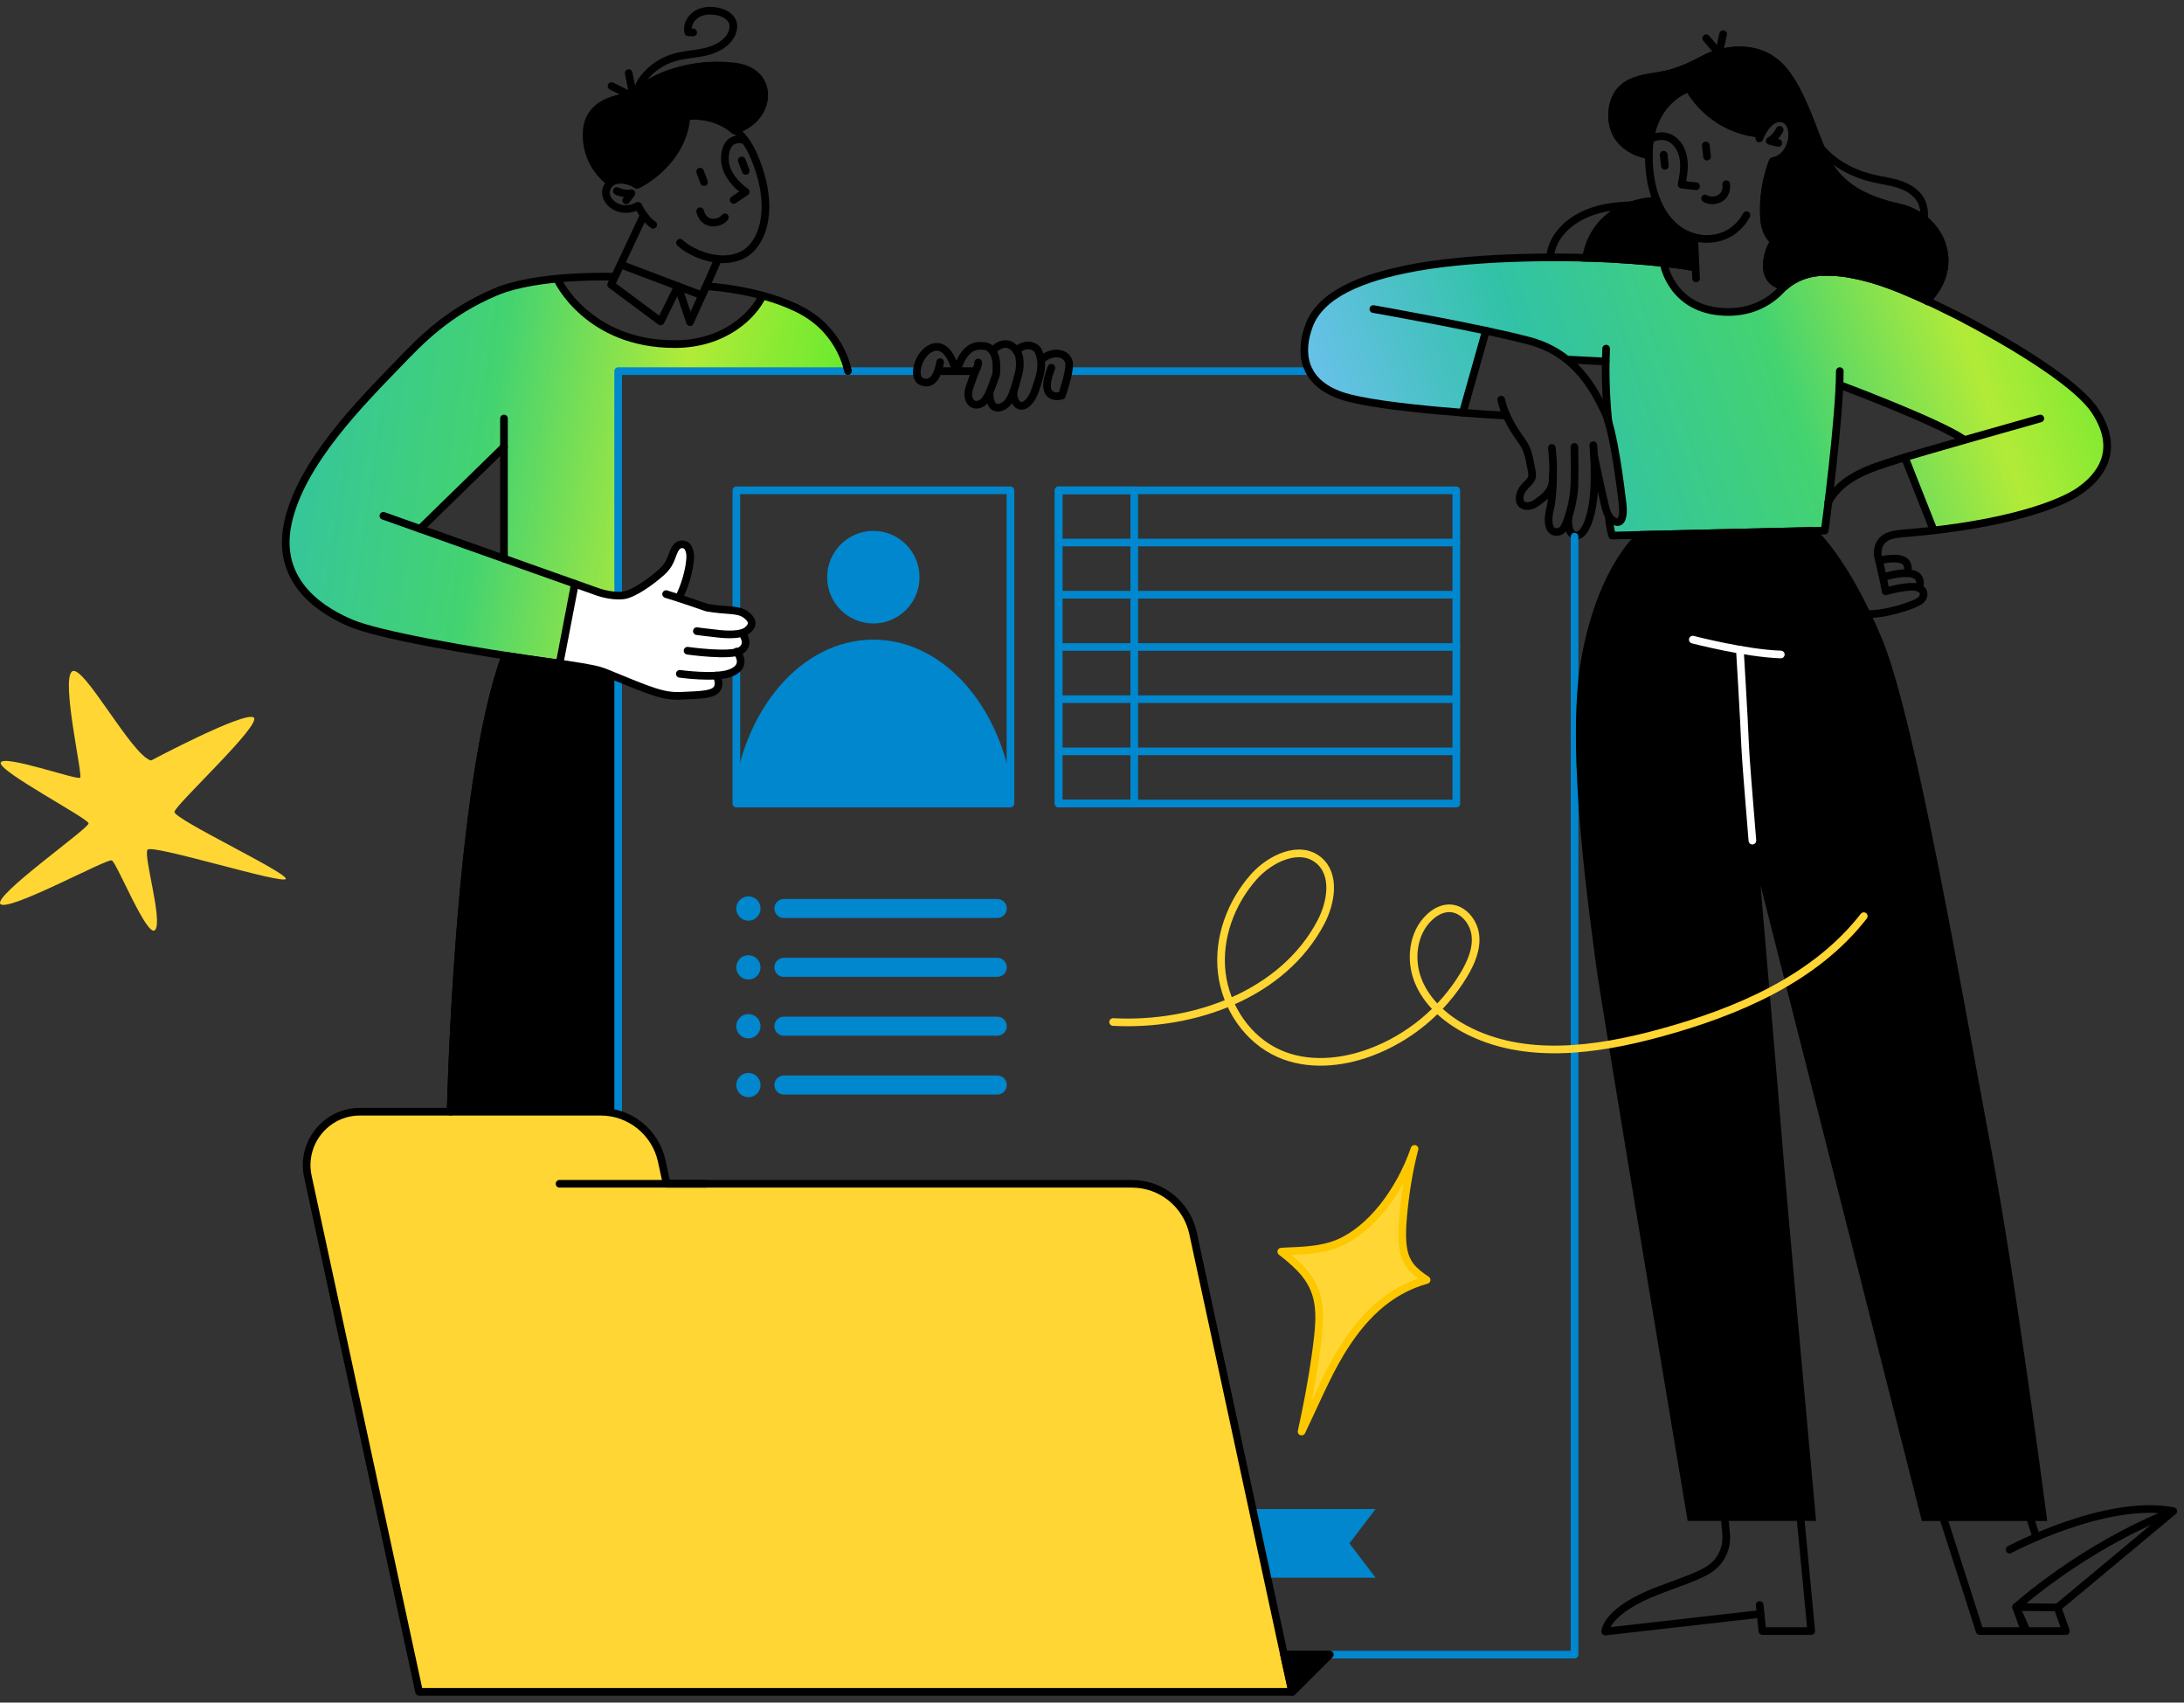 <svg width="204" height="159" viewBox="0 0 204 159" fill="none" xmlns="http://www.w3.org/2000/svg">
<rect x="0" y="0" width="204" height="159" fill="#333333" stroke="none"/>
<path d="M188.326 150.075L189.082 152.233" stroke="black" stroke-width="0.715" stroke-linecap="round" stroke-linejoin="round"/>
<path d="M155.322 24.553C155.322 24.553 155.058 24.345 150.303 24.152C146.738 24.01 138.331 23.852 132.185 24.96C126.995 25.896 123.273 27.533 122.21 30.384C121.326 32.742 121.462 35.629 125.191 36.937C128.749 38.18 136.563 38.538 136.563 38.538L138.723 30.884L139.002 30.941C140.435 31.249 141.761 31.556 142.787 31.828C144.085 32.178 145.148 32.728 146.025 33.371L146.31 33.571L149.903 33.75V33.793C149.889 35.193 149.91 36.916 150.139 39.181V39.288C150.844 41.589 151.351 45.891 151.486 46.984C151.643 48.249 151.401 48.928 150.852 48.735C150.616 48.65 150.488 48.542 150.203 48.264C150.31 49.407 150.516 50.007 150.516 50.007L170.373 49.543C170.373 49.543 171.778 40.353 171.778 35.944C171.778 35.944 180.79 39.317 183.279 40.975L183.357 41.103C181.218 41.711 179.115 42.325 177.86 42.704L180.548 49.507C188.59 48.592 192.612 46.884 194.073 45.905C196.12 44.541 198.045 42.104 195.671 38.416C193.296 34.736 182.551 29.348 182.551 29.348C177.404 26.761 174.915 25.96 172.655 25.567C171.528 25.367 170.566 25.353 169.767 25.424C168.448 25.539 167.2 26.111 166.295 27.075C165.461 27.954 163.814 29.205 161.14 29.126C156.021 28.983 155.329 24.546 155.329 24.546" fill="url(#paint0_linear_8573_102873)"/>
<path d="M99.859 34.657H122.312" stroke="#0087CD" stroke-width="0.715" stroke-linecap="round" stroke-linejoin="round"/>
<path d="M75.024 29.069C73.898 28.447 72.622 27.99 71.381 27.647L71.246 27.611C70.418 29.398 67.731 32.127 63.046 32.127C54.925 32.127 52.13 26.153 52.13 26.153C50.405 26.318 47.816 26.632 46.348 27.254C41.785 29.176 39.31 31.906 37.157 34.05C33.998 37.201 28.095 43.218 26.904 48.914C25.721 54.617 30.498 57.225 32.872 58.218C35.189 59.19 42.683 60.641 52.187 61.956L52.287 61.97C52.287 61.97 53.72 54.502 53.741 54.509L54.604 54.817C55.289 55.059 55.681 55.202 55.681 55.202C55.681 55.202 56.679 55.61 57.77 55.617V34.65H79.224C79.224 34.65 78.646 31.07 75.017 29.069H75.024ZM47.103 52.158C42.74 50.608 39.268 49.378 39.268 49.378L47.103 41.732V52.158Z" fill="url(#paint1_linear_8573_102873)"/>
<path d="M56.993 17.013C56.993 17.013 54.597 15.441 54.804 12.233C55.011 9.024 59.039 9.053 59.039 9.053C59.039 9.053 59.439 8.252 61.628 7.23C63.446 6.38 66.925 5.73 69.278 6.451C72.323 7.38 71.959 11.125 68.551 12.14L68.394 12.011C66.376 10.439 63.988 10.868 63.988 10.868C63.66 15.234 59.46 17.242 59.46 17.242C59.46 17.242 57.913 16.242 56.986 17.021L56.993 17.013Z" fill="black" stroke="black" stroke-width="0.715" stroke-miterlimit="10"/>
<path d="M57.743 103.818V63.421L57.6 63.249C57.301 63.128 56.994 62.999 56.659 62.863C55.939 62.57 55.404 62.435 52.809 62.049C50.877 61.784 49.023 61.513 47.269 61.248H47.212C42.763 73.104 42.1 103.818 42.1 103.818H57.75H57.743Z" fill="black" stroke="black" stroke-width="0.715" stroke-miterlimit="10"/>
<path d="M57.742 94.078L54.919 103.818" stroke="black" stroke-width="0.715" stroke-linecap="round" stroke-linejoin="round"/>
<path d="M14.106 71.024C14.106 71.024 22.747 66.436 23.682 66.994C24.616 67.551 16.373 75.147 16.295 75.819C16.216 76.491 26.812 81.472 26.698 82.072C26.584 82.672 14.17 78.785 13.778 79.356C13.386 79.928 15.211 85.945 14.498 86.838C13.785 87.732 10.905 80.543 10.441 80.35C9.978 80.157 0.816 85.174 0.046 84.43C-0.717 83.687 8.309 77.363 8.274 76.891C8.238 76.419 -0.218 72.003 0.067 71.217C0.352 70.431 7.24 72.896 7.489 72.625C7.739 72.353 5.693 63.506 6.727 62.706C7.76 61.913 12.288 70.552 14.113 71.024H14.106Z" fill="#FFD633"/>
<path d="M163.136 20.093C162.609 21.073 161.439 22.323 159.4 22.316C156.548 22.302 154.01 19.657 154.01 14.491C154.01 9.324 157.774 8.217 157.774 8.217C157.774 8.217 159.678 12.09 164.526 12.497" stroke="black" stroke-width="0.715" stroke-linecap="round" stroke-linejoin="round"/>
<path d="M164.328 12.926C164.328 12.926 165.134 10.661 166.588 11.089C168.043 11.518 167.629 14.684 165.612 15.056" stroke="black" stroke-width="0.715" stroke-linecap="round" stroke-linejoin="round"/>
<path d="M166.232 12.126C166.232 12.126 165.904 12.819 165.305 13.155L166.11 13.355" stroke="black" stroke-width="0.715" stroke-linecap="round" stroke-linejoin="round"/>
<path d="M59.595 19.214C57.805 20.222 55.987 18.55 56.793 17.349C57.598 16.149 59.595 17.235 59.595 17.235C59.595 17.235 63.794 15.227 64.122 10.861C64.122 10.861 68.465 10.089 70.375 14.469C72.543 19.436 71.224 22.88 69.349 23.809C67.024 24.96 64.165 23.352 63.516 22.666" stroke="black" stroke-width="0.715" stroke-linecap="round" stroke-linejoin="round"/>
<path d="M57.613 17.843C57.613 17.843 58.305 18.171 58.982 18.043L58.49 18.714" stroke="black" stroke-width="0.715" stroke-linecap="round" stroke-linejoin="round"/>
<path d="M154.004 14.484C154.004 14.484 150.396 14.048 150.596 10.446C150.831 7.981 152.614 7.445 154.361 7.18C156.107 6.916 157.07 6.637 159.266 5.48C160.742 4.701 164.057 4.008 166.232 6.173C168.407 8.338 169.576 13.226 170.759 15.27C171.943 17.314 173.989 18.636 177.398 19.379C181.119 20.194 183.372 24.588 179.971 28.09" stroke="black" stroke-width="0.715" stroke-linecap="round" stroke-linejoin="round"/>
<path d="M165.603 15.055C165.603 15.055 164.584 17.435 164.79 20.394C164.997 23.352 167.878 23.616 168.591 22.78" stroke="black" stroke-width="0.715" stroke-linecap="round" stroke-linejoin="round"/>
<path d="M158.254 22.309L158.425 25.996" stroke="black" stroke-width="0.715" stroke-linecap="round" stroke-linejoin="round"/>
<path d="M155.386 24.553C155.386 24.553 156.077 28.991 161.197 29.133C163.863 29.212 165.517 27.961 166.352 27.082C167.257 26.118 168.512 25.553 169.824 25.432C170.622 25.36 171.592 25.382 172.712 25.575C174.972 25.968 177.46 26.768 182.608 29.355C182.608 29.355 193.36 34.743 195.727 38.423C198.101 42.104 196.169 44.541 194.13 45.913C192.533 46.984 187.756 48.971 178.109 49.786C176.925 49.872 176.262 49.993 175.813 50.472C175.421 50.894 175.307 51.508 175.442 52.065C175.663 52.973 175.949 54.188 176.134 55.224C176.134 55.224 178.437 54.552 179.228 54.895C179.792 55.138 179.799 55.688 179.414 56.046C178.843 56.568 175.635 57.504 174.337 57.318" stroke="black" stroke-width="0.715" stroke-linecap="round" stroke-linejoin="round"/>
<path d="M128.279 28.862C128.279 28.862 138.418 30.641 142.86 31.835C147.309 33.021 148.963 36.587 149.855 38.366C150.746 40.146 151.395 45.712 151.552 46.977C151.708 48.242 151.466 48.921 150.917 48.728C150.632 48.628 150.254 48.421 149.997 47.528C149.783 46.784 148.878 42.511 148.878 42.511" stroke="black" stroke-width="0.715" stroke-linecap="round" stroke-linejoin="round"/>
<path d="M148.827 41.575C148.827 41.575 149.133 44.791 148.763 47.099C148.435 49.128 147.836 49.779 147.579 49.922C147.251 50.093 146.345 50.15 146.509 48.271" stroke="black" stroke-width="0.715" stroke-linecap="round" stroke-linejoin="round"/>
<path d="M147.059 41.739C147.059 41.739 147.102 43.99 147.059 45.341C147.016 46.691 146.496 48.671 146.033 49.357C145.676 49.886 144.072 50.129 144.863 47.185C144.863 47.185 145.084 45.855 145.063 44.348" stroke="black" stroke-width="0.715" stroke-linecap="round" stroke-linejoin="round"/>
<path d="M144.955 41.825C145.09 43.126 145.105 43.819 145.026 44.919C144.948 46.02 144.057 46.556 143.515 46.956C142.816 47.471 141.668 47.413 142.003 46.156C142.217 45.341 143.115 45.041 143.115 44.398C143.115 44.055 143.03 43.769 142.944 43.319C142.787 42.518 142.652 41.918 142.203 41.275C141.583 40.396 140.563 38.938 140.221 37.323" stroke="black" stroke-width="0.715" stroke-linecap="round" stroke-linejoin="round"/>
<path d="M140.727 38.816C140.727 38.816 128.82 38.188 125.262 36.944C121.526 35.636 121.398 32.749 122.282 30.391C123.352 27.54 127.066 25.903 132.257 24.967C138.403 23.859 146.809 23.959 150.374 24.16C155.993 24.474 158.26 24.967 158.26 24.967" stroke="black" stroke-width="0.715" stroke-linecap="round" stroke-linejoin="round"/>
<path d="M150.025 32.556C149.954 33.993 149.932 36.33 150.225 39.345" stroke="black" stroke-width="0.715" stroke-linecap="round" stroke-linejoin="round"/>
<path d="M171.849 34.657C171.849 39.067 170.445 49.55 170.445 49.55L150.588 50.015C150.588 50.015 150.374 49.414 150.274 48.271" stroke="black" stroke-width="0.715" stroke-linecap="round" stroke-linejoin="round"/>
<path d="M175.913 53.902C175.913 53.902 177.724 53.309 178.722 53.616C179.478 53.852 179.393 54.609 179.236 54.895" stroke="black" stroke-width="0.715" stroke-linecap="round" stroke-linejoin="round"/>
<path d="M175.551 52.337C176.164 52.201 177.02 52.072 177.597 52.251C178.353 52.487 178.267 53.244 178.111 53.53" stroke="black" stroke-width="0.715" stroke-linecap="round" stroke-linejoin="round"/>
<path d="M146.382 33.578L149.976 33.757" stroke="black" stroke-width="0.715" stroke-linecap="round" stroke-linejoin="round"/>
<path d="M171.848 35.951C171.848 35.951 180.86 39.324 183.349 40.982" stroke="black" stroke-width="0.715" stroke-linecap="round" stroke-linejoin="round"/>
<path d="M190.58 39.081C190.58 39.081 179.037 42.325 177.048 42.983C175.058 43.633 172.028 44.448 170.78 46.892" stroke="black" stroke-width="0.715" stroke-linecap="round" stroke-linejoin="round"/>
<path d="M154.751 18.757C154.751 18.757 149.168 18.671 148.177 24.067" stroke="black" stroke-width="0.715" stroke-linecap="round" stroke-linejoin="round"/>
<path d="M165.769 22.573C165.305 22.895 163.993 26.311 166.674 26.711" stroke="black" stroke-width="0.715" stroke-linecap="round" stroke-linejoin="round"/>
<path d="M154.13 12.99C154.13 12.99 155.357 12.283 156.362 13.14C157.866 14.427 157.104 16.856 157.075 17.242L158.423 17.392" stroke="black" stroke-width="0.715" stroke-linecap="round" stroke-linejoin="round"/>
<path d="M159.266 18.528C159.907 18.957 161.398 18.664 161.241 17.199" stroke="black" stroke-width="0.715" stroke-linecap="round" stroke-linejoin="round"/>
<path d="M155.394 14.448L155.515 15.484" stroke="black" stroke-width="0.715" stroke-linecap="round" stroke-linejoin="round"/>
<path d="M159.33 13.59L159.451 14.627" stroke="black" stroke-width="0.715" stroke-linecap="round" stroke-linejoin="round"/>
<path d="M69.591 13.104C69.591 13.104 68.236 12.583 67.822 13.991C67.223 16.027 69.056 17.492 69.655 17.914L68.528 18.671" stroke="black" stroke-width="0.715" stroke-linecap="round" stroke-linejoin="round"/>
<path d="M67.709 20.294C67.259 20.922 65.755 21.158 65.398 19.729" stroke="black" stroke-width="0.715" stroke-linecap="round" stroke-linejoin="round"/>
<path d="M69.284 14.984L69.656 15.963" stroke="black" stroke-width="0.715" stroke-linecap="round" stroke-linejoin="round"/>
<path d="M65.393 16.034L65.764 17.013" stroke="black" stroke-width="0.715" stroke-linecap="round" stroke-linejoin="round"/>
<path d="M147.074 50.114V154.52H124.208" stroke="#0087CD" stroke-width="0.715" stroke-linecap="round" stroke-linejoin="round"/>
<path d="M128.493 147.338H103.973V140.921H128.493L126.048 144.129L128.493 147.338Z" fill="#0087CD"/>
<path d="M57.742 103.818V34.657H85.506" stroke="#0087CD" stroke-width="0.715" stroke-linecap="round" stroke-linejoin="round"/>
<path d="M87.836 34.657H90.952" stroke="black" stroke-width="0.715" stroke-linecap="round" stroke-linejoin="round"/>
<path d="M81.576 58.225C83.958 58.225 85.889 56.29 85.889 53.902C85.889 51.514 83.958 49.579 81.576 49.579C79.194 49.579 77.262 51.514 77.262 53.902C77.262 56.29 79.194 58.225 81.576 58.225Z" fill="#0087CD"/>
<path d="M94.698 75.04C93.935 66.422 88.352 59.733 81.572 59.733C74.791 59.733 69.215 66.422 68.445 75.04H94.691H94.698Z" fill="#0087CD"/>
<path d="M94.383 45.791H68.779V75.04H94.383V45.791Z" stroke="#0087CD" stroke-width="0.715" stroke-linecap="round" stroke-linejoin="round"/>
<path d="M69.642 57.382C68.915 56.853 67.802 57.068 66.02 56.739C63.945 56.01 63.503 55.888 63.503 55.888L63.524 55.603C63.524 55.603 64.337 54.009 64.473 52.172C64.515 51.636 64.387 51.301 64.244 51.086C64.031 50.765 63.546 50.779 63.339 50.95C62.683 51.501 62.925 52.43 61.806 53.43C60.744 54.381 59.132 55.495 58.248 55.595C56.986 55.745 55.66 55.209 55.66 55.209C55.66 55.209 54.933 54.952 53.749 54.531L53.699 54.516L52.266 61.984H52.287C52.459 62.013 52.63 62.034 52.808 62.056C55.403 62.434 55.945 62.57 56.658 62.87C60.893 64.607 61.998 65.078 63.674 64.993C65.642 64.914 66.562 64.857 66.94 64.4C67.353 63.906 66.94 63.099 66.94 63.099C67.417 63.063 67.852 62.999 68.194 62.877C69.813 62.291 69.029 61.127 68.858 60.898C68.979 60.862 69.093 60.826 69.171 60.776C69.849 60.355 69.592 59.554 69.371 59.104C69.535 59.054 69.663 58.99 69.763 58.911C70.554 58.297 70.184 57.775 69.649 57.389L69.642 57.382Z" fill="white"/>
<path d="M93.15 83.952H73.221C72.729 83.952 72.33 84.35 72.33 84.841C72.33 85.333 72.729 85.731 73.221 85.731H93.15C93.642 85.731 94.041 85.333 94.041 84.841C94.041 84.35 93.642 83.952 93.15 83.952Z" fill="#0087CD"/>
<path d="M69.905 85.981C70.531 85.981 71.039 85.472 71.039 84.845C71.039 84.217 70.531 83.709 69.905 83.709C69.279 83.709 68.772 84.217 68.772 84.845C68.772 85.472 69.279 85.981 69.905 85.981Z" fill="#0087CD"/>
<path d="M93.15 89.447H73.221C72.729 89.447 72.33 89.845 72.33 90.337C72.33 90.828 72.729 91.226 73.221 91.226H93.15C93.642 91.226 94.041 90.828 94.041 90.337C94.041 89.845 93.642 89.447 93.15 89.447Z" fill="#0087CD"/>
<path d="M69.905 91.476C70.531 91.476 71.039 90.968 71.039 90.34C71.039 89.713 70.531 89.204 69.905 89.204C69.279 89.204 68.772 89.713 68.772 90.34C68.772 90.968 69.279 91.476 69.905 91.476Z" fill="#0087CD"/>
<path d="M93.15 94.942H73.221C72.729 94.942 72.33 95.341 72.33 95.832C72.33 96.323 72.729 96.722 73.221 96.722H93.15C93.642 96.722 94.041 96.323 94.041 95.832C94.041 95.341 93.642 94.942 93.15 94.942Z" fill="#0087CD"/>
<path d="M69.905 96.972C70.531 96.972 71.039 96.463 71.039 95.836C71.039 95.208 70.531 94.7 69.905 94.7C69.279 94.7 68.772 95.208 68.772 95.836C68.772 96.463 69.279 96.972 69.905 96.972Z" fill="#0087CD"/>
<path d="M93.15 100.438H73.221C72.729 100.438 72.33 100.836 72.33 101.327C72.33 101.819 72.729 102.217 73.221 102.217H93.15C93.642 102.217 94.041 101.819 94.041 101.327C94.041 100.836 93.642 100.438 93.15 100.438Z" fill="#0087CD"/>
<path d="M69.905 102.467C70.531 102.467 71.039 101.959 71.039 101.331C71.039 100.704 70.531 100.195 69.905 100.195C69.279 100.195 68.772 100.704 68.772 101.331C68.772 101.959 69.279 102.467 69.905 102.467Z" fill="#0087CD"/>
<path d="M136.028 45.791H98.881V75.04H136.028V45.791Z" stroke="#0087CD" stroke-width="0.715" stroke-linecap="round" stroke-linejoin="round"/>
<path d="M105.947 45.791H98.881V75.04H105.947V45.791Z" stroke="#0087CD" stroke-width="0.715" stroke-linecap="round" stroke-linejoin="round"/>
<path d="M98.881 50.665H136.028" stroke="#0087CD" stroke-width="0.715" stroke-linecap="round" stroke-linejoin="round"/>
<path d="M98.881 55.539H136.028" stroke="#0087CD" stroke-width="0.715" stroke-linecap="round" stroke-linejoin="round"/>
<path d="M98.881 60.419H136.028" stroke="#0087CD" stroke-width="0.715" stroke-linecap="round" stroke-linejoin="round"/>
<path d="M98.881 65.293H136.028" stroke="#0087CD" stroke-width="0.715" stroke-linecap="round" stroke-linejoin="round"/>
<path d="M98.881 70.167H136.028" stroke="#0087CD" stroke-width="0.715" stroke-linecap="round" stroke-linejoin="round"/>
<path d="M60.116 20.129L57.085 26.582L61.706 30.019L63.324 26.732" stroke="black" stroke-width="0.715" stroke-linecap="round" stroke-linejoin="round"/>
<path d="M59.638 19.272C59.638 19.272 60.144 20.372 61.014 20.994" stroke="black" stroke-width="0.715" stroke-linecap="round" stroke-linejoin="round"/>
<path d="M66.063 26.739C66.063 26.739 71.289 27.018 74.997 29.069C78.626 31.077 79.204 34.65 79.204 34.65" stroke="black" stroke-width="0.715" stroke-linecap="round" stroke-linejoin="round"/>
<path d="M52.102 26.161C52.102 26.161 54.897 32.135 63.019 32.135C67.703 32.135 70.391 29.405 71.218 27.619" stroke="black" stroke-width="0.715" stroke-linecap="round" stroke-linejoin="round"/>
<path d="M57.114 17.014C57.114 17.014 54.718 15.441 54.925 12.233C55.132 9.024 59.16 9.053 59.16 9.053C59.16 9.053 59.453 8.152 62.084 7.081C64.273 6.187 66.412 5.973 68.543 6.202C72.536 6.63 72.08 11.125 68.672 12.14" stroke="black" stroke-width="0.715" stroke-linecap="round" stroke-linejoin="round"/>
<path d="M57.12 8.038L59.166 9.053L58.724 6.83" stroke="black" stroke-width="0.715" stroke-linecap="round" stroke-linejoin="round"/>
<path d="M159.371 3.572L160.561 4.979L160.953 3.193" stroke="black" stroke-width="0.715" stroke-linecap="round" stroke-linejoin="round"/>
<path d="M120.685 158L111.438 115.166C110.853 112.472 108.479 110.55 105.726 110.55H62.269L61.813 108.434C61.228 105.74 58.854 103.818 56.102 103.818H33.628C30.448 103.818 28.088 106.755 28.758 109.871L39.147 158H120.678H120.685Z" fill="#FFD633" stroke="black" stroke-width="0.715" stroke-linecap="round" stroke-linejoin="round"/>
<path d="M120.721 158L124.215 154.513H119.937L120.721 158Z" fill="black" stroke="black" stroke-width="0.715" stroke-linecap="round" stroke-linejoin="round"/>
<path d="M89.2 34.4C89.2 34.4 88.636 32.013 87.146 32.442C85.749 32.921 85.164 35.25 86.077 35.629C86.768 35.922 87.503 35.629 87.816 33.821" stroke="black" stroke-width="0.715" stroke-linecap="round" stroke-linejoin="round"/>
<path d="M47.075 39.081V52.165" stroke="black" stroke-width="0.715" stroke-linecap="round" stroke-linejoin="round"/>
<path d="M47.075 41.739L39.239 49.386" stroke="black" stroke-width="0.715" stroke-linecap="round" stroke-linejoin="round"/>
<path d="M132.122 107.298C131.58 109.377 131.252 111.5 131.059 113.644C130.724 117.453 131.416 118.282 133.255 119.532C129.605 120.554 127.166 123.105 125.198 126.35C123.908 128.486 122.66 131.445 121.576 133.689C122.054 131.559 122.567 128.844 122.867 126.678C123.23 124.091 123.466 122.183 122.788 120.468C122.346 119.368 121.633 118.403 119.68 116.888C120.92 116.788 123.166 116.874 124.999 116.102C127.986 114.851 130.717 111.35 132.129 107.291L132.122 107.298Z" fill="#FFD633" stroke="#FDC800" stroke-width="0.715" stroke-linecap="round" stroke-linejoin="round"/>
<path d="M168.171 141.686L169.183 152.319H164.62L164.363 149.882" stroke="black" stroke-width="0.715" stroke-linecap="round" stroke-linejoin="round"/>
<path d="M164.448 150.718L149.939 152.369C149.939 152.369 149.939 150.411 154.951 148.51C156.755 147.824 158.402 147.295 159.507 146.645C160.677 145.959 161.347 144.658 161.233 143.3L161.09 141.678" stroke="black" stroke-width="0.715" stroke-linecap="round" stroke-linejoin="round"/>
<path d="M181.496 141.686L184.911 152.319H192.968L192.191 150.118" stroke="black" stroke-width="0.715" stroke-linecap="round" stroke-linejoin="round"/>
<path d="M189.603 141.686L190.202 143.536" stroke="black" stroke-width="0.715" stroke-linecap="round" stroke-linejoin="round"/>
<path d="M163.737 78.456C164.5 87.739 165.698 101.403 166.04 105.797C166.518 111.979 169.241 141.678 169.241 141.678H157.94C157.94 141.678 149.741 92.727 149.384 89.697C149.028 86.667 146.482 70.031 148.079 61.42C149.677 52.809 153.299 49.95 153.299 49.95L169.241 49.579C169.241 49.579 172.2 52.015 175.423 59.698C178.646 67.38 183.23 94.628 185.597 107.148C187.965 119.668 190.816 141.685 190.816 141.685H179.794L163.744 78.456H163.737Z" fill="black" stroke="black" stroke-width="0.715" stroke-miterlimit="10"/>
<path d="M103.973 95.443C111.538 95.85 119.83 92.856 123.374 86.138C124.351 84.287 124.785 81.686 123.181 80.343C121.399 78.856 118.647 80.157 117.106 81.894C114.96 84.316 113.748 87.618 114.119 90.833C114.49 94.049 116.529 97.093 119.488 98.394C122.14 99.566 125.256 99.294 127.98 98.287C131.602 96.951 134.739 94.349 136.728 91.034C137.398 89.919 137.955 88.647 137.812 87.353C137.669 86.06 136.621 84.795 135.324 84.823C134.646 84.838 134.012 85.195 133.513 85.667C131.958 87.132 131.673 89.626 132.472 91.612C133.27 93.592 134.974 95.1 136.857 96.107C142.361 99.044 149.092 98.101 155.109 96.457C162.268 94.499 169.526 91.427 174.089 85.559" stroke="#FFD633" stroke-width="0.715" stroke-linecap="round" stroke-linejoin="round"/>
<path d="M163.685 78.506C163.321 74.133 163.057 70.745 163.015 69.795C162.893 66.822 162.516 60.676 162.516 60.676" stroke="white" stroke-width="0.715" stroke-linecap="round" stroke-linejoin="round"/>
<path d="M158.118 59.733C158.118 59.733 163.059 61.02 166.339 61.12" stroke="white" stroke-width="0.715" stroke-linecap="round" stroke-linejoin="round"/>
<path d="M187.707 144.715C187.707 144.715 196.719 139.899 203 141.121L192.198 150.118L188.327 150.075C188.327 150.075 194.409 144.522 203 141.121" stroke="black" stroke-width="0.715" stroke-linecap="round" stroke-linejoin="round"/>
<path d="M58.048 24.731L65.577 27.583L67.067 24.21" stroke="black" stroke-width="0.715" stroke-linecap="round" stroke-linejoin="round"/>
<path d="M65.892 26.882L64.452 30.084L63.325 26.732" stroke="black" stroke-width="0.715" stroke-linecap="round" stroke-linejoin="round"/>
<path d="M62.218 55.481C62.218 55.481 63.944 56.01 66.019 56.739C67.801 57.068 68.913 56.853 69.641 57.382C70.175 57.768 70.546 58.29 69.755 58.904C69.384 59.19 68.507 59.333 67.174 59.19C66.047 59.076 65.092 58.94 65.092 58.94" stroke="black" stroke-width="0.715" stroke-linecap="round" stroke-linejoin="round"/>
<path d="M69.335 59.161C69.335 59.161 70.141 60.169 69.164 60.769C68.237 61.341 64.223 60.769 64.223 60.769" stroke="black" stroke-width="0.715" stroke-linecap="round" stroke-linejoin="round"/>
<path d="M68.816 60.848C68.816 60.848 69.978 62.22 68.181 62.87C66.755 63.385 63.497 62.927 63.497 62.927" stroke="black" stroke-width="0.715" stroke-linecap="round" stroke-linejoin="round"/>
<path d="M66.931 63.085C66.931 63.085 67.345 63.892 66.931 64.385C66.553 64.843 65.633 64.9 63.666 64.978C61.99 65.064 60.885 64.6 56.65 62.856C55.929 62.563 55.395 62.427 52.8 62.041C42.989 60.705 35.217 59.212 32.843 58.218C30.468 57.225 25.691 54.617 26.875 48.914C28.058 43.211 33.819 37.487 37.128 34.05C39.231 31.863 41.755 29.176 46.318 27.254C50.282 25.582 57.405 25.846 57.405 25.846" stroke="black" stroke-width="0.715" stroke-linecap="round" stroke-linejoin="round"/>
<path d="M35.81 48.171L55.652 55.21C55.652 55.21 56.986 55.746 58.24 55.596C59.125 55.488 60.736 54.381 61.798 53.43C62.918 52.43 62.675 51.501 63.331 50.95C63.538 50.779 64.03 50.765 64.237 51.086C64.379 51.301 64.501 51.636 64.465 52.172C64.329 54.009 63.517 55.603 63.517 55.603" stroke="black" stroke-width="0.715" stroke-linecap="round" stroke-linejoin="round"/>
<path d="M42.1 103.818C42.1 103.818 42.763 73.104 47.212 61.241" stroke="black" stroke-width="0.715" stroke-linecap="round" stroke-linejoin="round"/>
<path d="M89.498 34.228C90.225 32.27 91.245 32.27 91.723 32.299C92.25 32.321 92.571 32.428 92.906 33.171C93.12 33.635 93.113 34.815 93.006 35.093C92.55 36.33 92.215 37.459 91.58 37.716C90.667 38.087 90.225 37.137 90.553 36.187C90.881 35.236 90.988 34.929 91.288 34.271C91.331 34.178 91.352 34.028 91.373 33.85" stroke="black" stroke-width="0.715" stroke-linecap="round" stroke-linejoin="round"/>
<path d="M92.437 36.751C92.437 36.751 92.38 38.573 93.663 37.959C94.483 37.566 94.761 36.322 95.153 34.864C95.317 34.243 95.275 33.414 95.111 33.049C94.69 32.106 93.706 31.684 92.715 32.764" stroke="black" stroke-width="0.715" stroke-linecap="round" stroke-linejoin="round"/>
<path d="M94.675 36.516C94.554 37.523 95.295 38.581 96.229 37.359C96.572 36.916 96.793 36.215 97.092 35.179C97.37 34.222 97.278 33.414 96.985 32.792C96.721 32.242 95.68 31.949 94.946 32.771" stroke="black" stroke-width="0.715" stroke-linecap="round" stroke-linejoin="round"/>
<path d="M97.283 33.571C98.367 32.642 99.879 32.921 99.871 34.1C99.871 34.943 99.187 36.944 99.187 36.944C99.187 36.944 96.905 37.644 98.203 34.343" stroke="black" stroke-width="0.715" stroke-linecap="round" stroke-linejoin="round"/>
<path d="M53.699 54.516L52.266 61.977" stroke="black" stroke-width="0.715" stroke-linecap="round" stroke-linejoin="round"/>
<path d="M188.326 150.075L189.303 152.319" stroke="black" stroke-width="0.715" stroke-linecap="round" stroke-linejoin="round"/>
<path d="M177.924 42.711L180.612 49.514" stroke="black" stroke-width="0.715" stroke-linecap="round" stroke-linejoin="round"/>
<path d="M138.796 30.884L136.635 38.538" stroke="black" stroke-width="0.715" stroke-linecap="round" stroke-linejoin="round"/>
<path d="M158.18 22.144C156.747 21.744 155.492 20.622 154.736 18.793L154.722 18.757C154.722 18.757 149.139 18.671 148.148 24.067H148.283C149.075 24.095 149.766 24.124 150.337 24.152C155.955 24.467 158.223 24.96 158.223 24.96V22.309L158.173 22.144H158.18Z" fill="black" stroke="black" stroke-width="0.715" stroke-miterlimit="10"/>
<path d="M165.584 15.055C165.584 15.055 164.564 17.435 164.771 20.394C164.835 21.351 165.177 22.023 165.634 22.473L165.755 22.573C165.291 22.895 163.979 26.311 166.66 26.711H166.732C167.594 25.968 168.678 25.532 169.812 25.432C170.61 25.36 171.58 25.382 172.699 25.575C174.51 25.889 176.464 26.468 179.815 28.011L179.958 28.09C183.366 24.588 181.113 20.194 177.384 19.379C173.976 18.636 171.929 17.321 170.746 15.27C169.562 13.219 168.478 8.424 166.218 6.173C163.958 3.922 160.728 4.701 159.252 5.48C157.056 6.637 156.158 6.909 154.347 7.18C152.536 7.452 150.817 7.981 150.582 10.446C150.383 14.048 153.99 14.484 153.99 14.484V14.427C154.019 9.224 157.755 8.209 157.755 8.209C157.755 8.209 159.659 12.083 164.507 12.49L164.536 12.44C164.864 11.84 165.569 10.796 166.568 11.089C167.951 11.504 167.609 14.684 165.591 15.055" fill="black"/>
<path d="M165.584 15.055C165.584 15.055 164.564 17.435 164.771 20.394C164.835 21.351 165.177 22.023 165.634 22.473L165.755 22.573C165.291 22.895 163.979 26.311 166.66 26.711H166.732C167.594 25.968 168.678 25.532 169.812 25.432C170.61 25.36 171.58 25.382 172.699 25.575C174.51 25.889 176.464 26.468 179.815 28.011L179.958 28.09C183.366 24.588 181.113 20.194 177.384 19.379C173.976 18.636 171.929 17.321 170.746 15.27C169.562 13.219 168.478 8.424 166.218 6.173C163.958 3.922 160.728 4.701 159.252 5.48C157.056 6.637 156.158 6.909 154.347 7.18C152.536 7.452 150.817 7.981 150.582 10.446C150.383 14.048 153.99 14.484 153.99 14.484V14.427C154.019 9.224 157.755 8.209 157.755 8.209C157.755 8.209 159.659 12.083 164.507 12.49L164.536 12.44C164.864 11.84 165.569 10.796 166.568 11.089C167.951 11.504 167.609 14.684 165.591 15.055" stroke="black" stroke-width="0.715" stroke-miterlimit="10"/>
<path d="M168.434 9.867C168.527 11.561 169.347 13.169 170.559 14.348C171.771 15.527 173.347 16.292 174.994 16.67C175.835 16.863 176.698 16.963 177.511 17.249C178.323 17.535 179.108 18.042 179.478 18.821C179.892 19.686 179.735 20.715 179.421 21.616C179.108 22.523 178.609 23.423 177.781 23.895" stroke="black" stroke-width="0.715" stroke-linecap="round" stroke-linejoin="round"/>
<path d="M154.38 19.165C152.391 19.136 150.345 19.122 148.484 19.829C146.623 20.537 144.976 22.002 144.791 23.988" stroke="black" stroke-width="0.715" stroke-linecap="round" stroke-linejoin="round"/>
<path d="M59.544 9.581C59.701 9.331 59.587 9.01 59.566 8.717C59.53 8.195 59.808 7.702 60.129 7.288C60.842 6.387 61.833 5.708 62.931 5.38C63.908 5.087 64.942 5.065 65.926 4.829C66.91 4.593 67.922 4.079 68.343 3.15C68.485 2.836 68.55 2.478 68.457 2.142C68.279 1.528 67.616 1.185 66.988 1.063C66.339 0.942 65.633 0.978 65.07 1.328C64.507 1.678 64.129 2.371 64.293 3.014C64.443 3.014 64.6 3.021 64.749 3.028" stroke="black" stroke-width="0.715" stroke-linecap="round" stroke-linejoin="round"/>
<path d="M65.977 110.55H52.266" stroke="black" stroke-width="0.715" stroke-linecap="round" stroke-linejoin="round"/>
<defs>
<linearGradient id="paint0_linear_8573_102873" x1="121.262" y1="50.072" x2="217.101" y2="16.62" gradientUnits="userSpaceOnUse">
<stop stop-color="#7AC0FF"/>
<stop offset="0.25" stop-color="#31C2A7"/>
<stop offset="0.47" stop-color="#44D370"/>
<stop offset="0.64" stop-color="#B2EB38"/>
<stop offset="1" stop-color="#00E720"/>
</linearGradient>
<linearGradient id="paint1_linear_8573_102873" x1="-1.765" y1="35.393" x2="98.777" y2="50.22" gradientUnits="userSpaceOnUse">
<stop stop-color="#7AC0FF"/>
<stop offset="0.25" stop-color="#31C2A7"/>
<stop offset="0.47" stop-color="#44D370"/>
<stop offset="0.64" stop-color="#B2EB38"/>
<stop offset="1" stop-color="#00E720"/>
</linearGradient>
</defs>
</svg>
